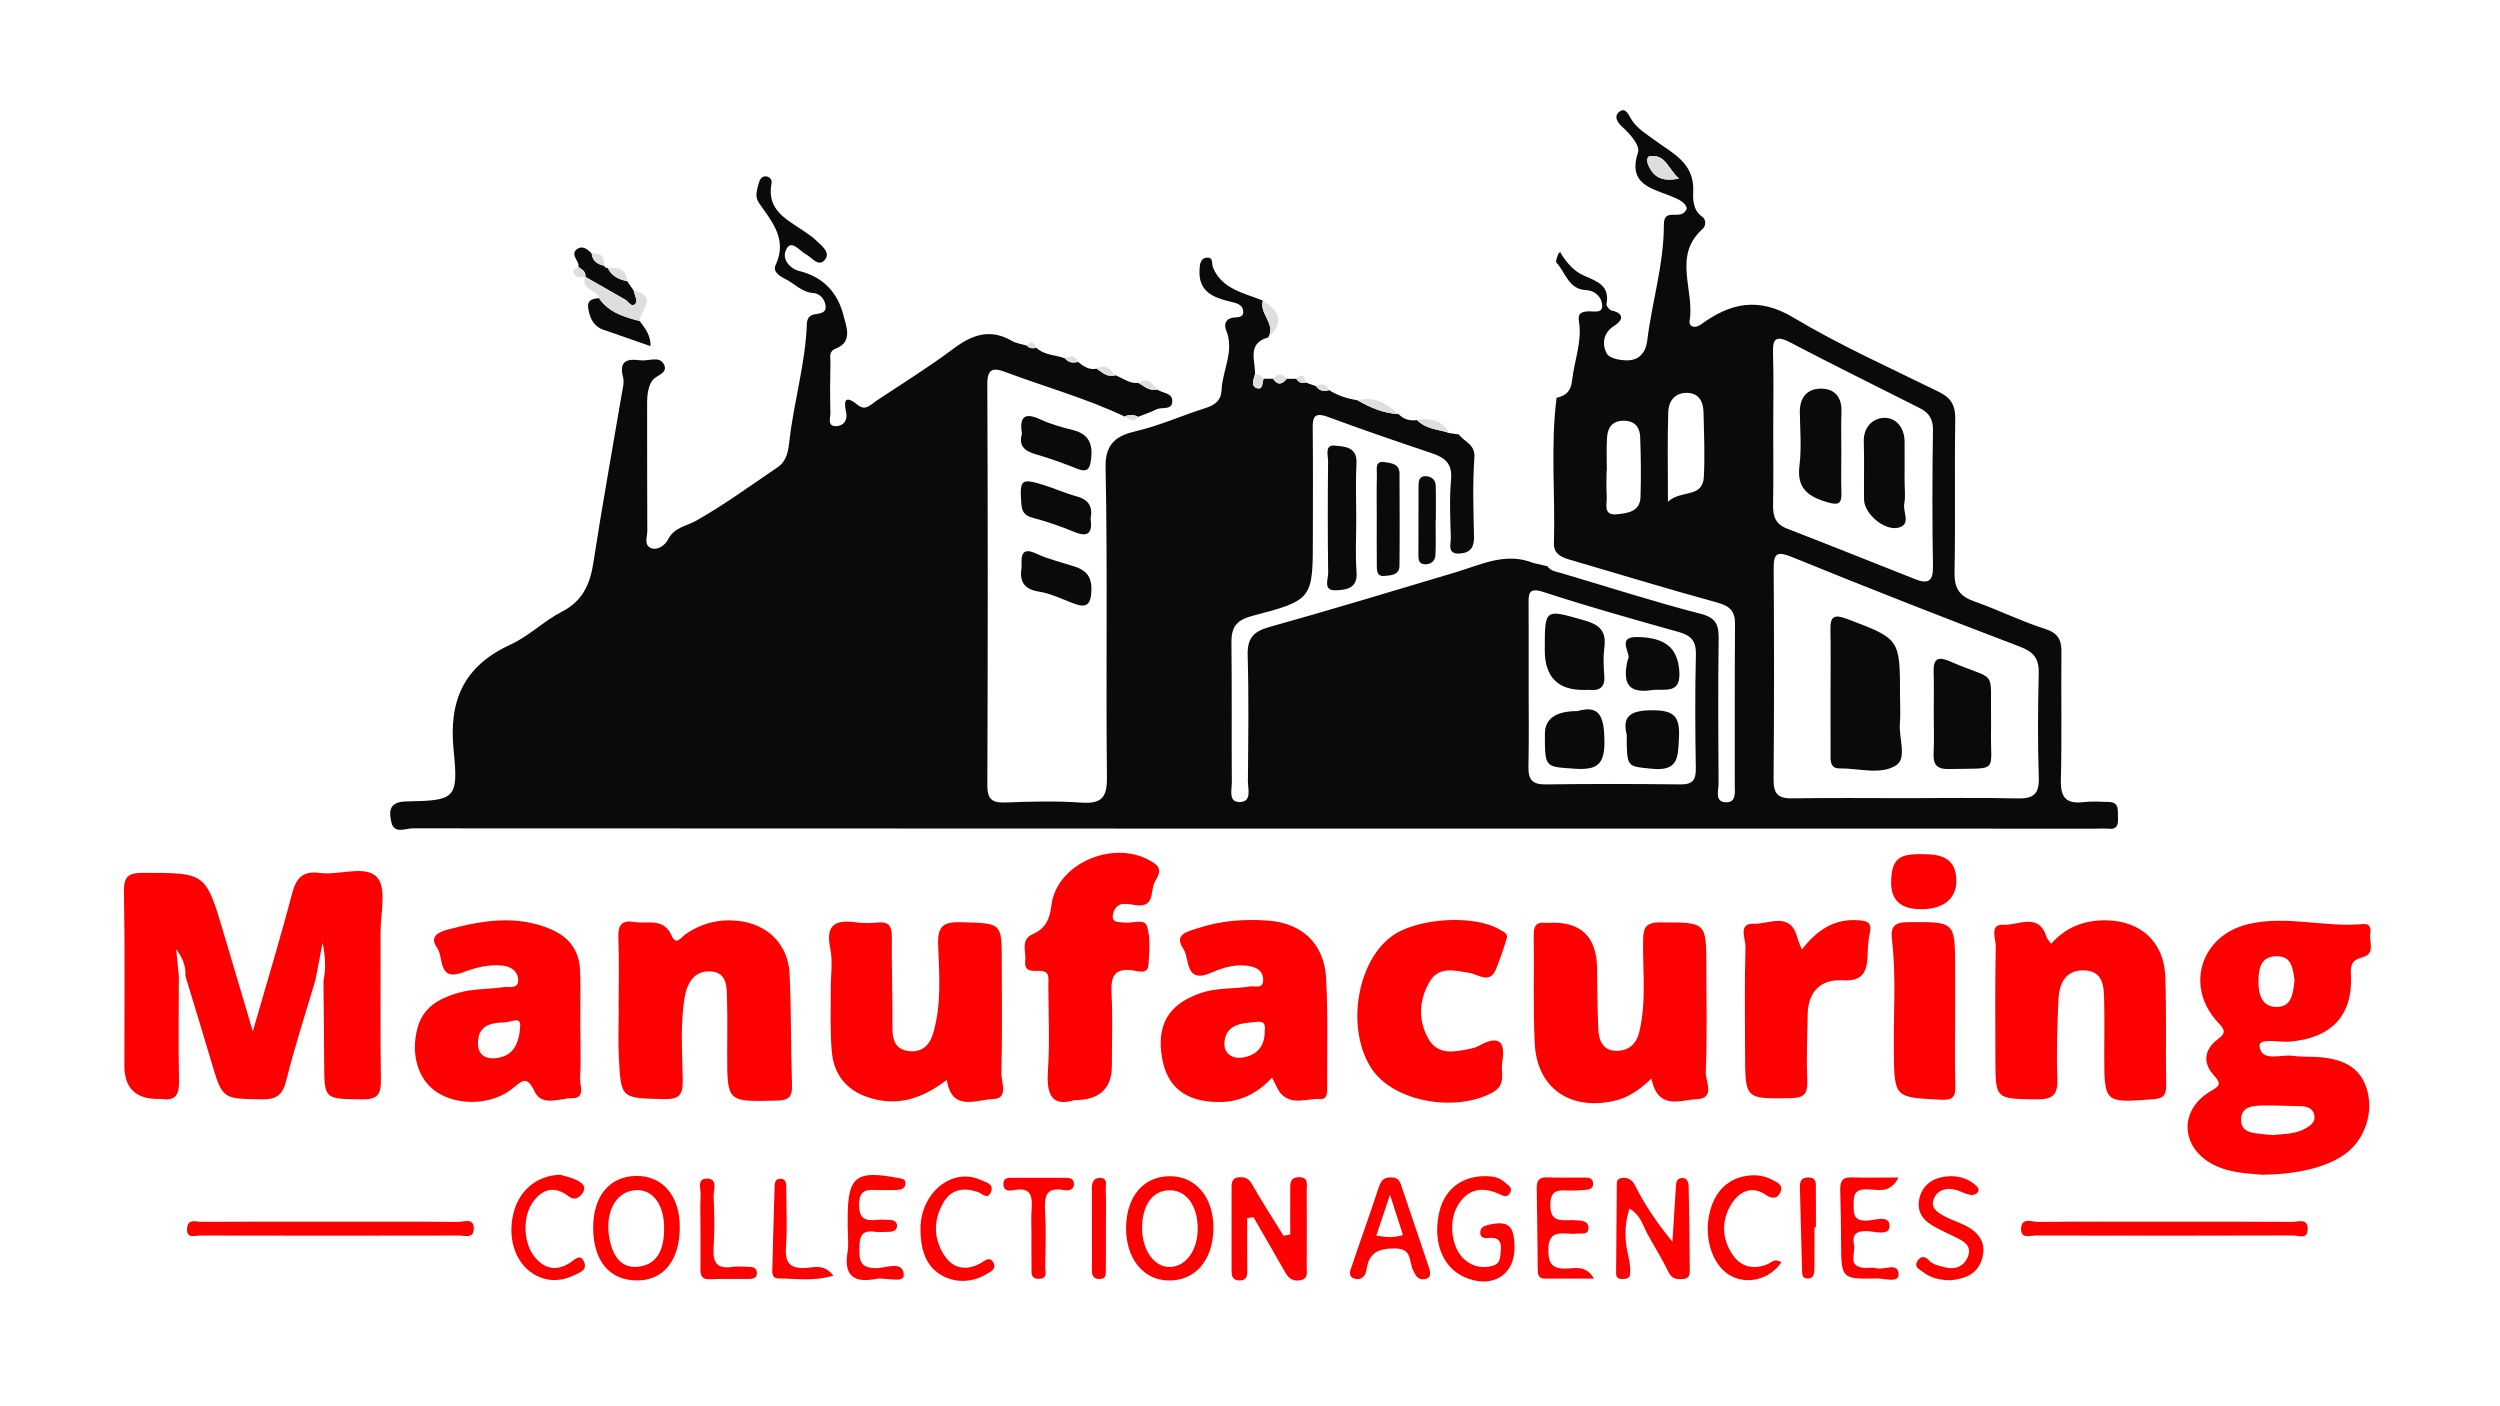 <svg xmlns="http://www.w3.org/2000/svg" id="Layer_1" data-name="Layer 1" viewBox="0 0 1920 1080"><defs><style>      .cls-1 {        fill: #0a0a0a;      }      .cls-1, .cls-2, .cls-3 {        stroke-width: 0px;      }      .cls-2 {        fill: #dedede;      }      .cls-3 {        fill: red;      }    </style></defs><path class="cls-1" d="m1020.72,299.58c6.69,4.36,14.16,6.55,21.94,7.9,9.81,5.64,20.06,9.96,31.55,10.6,3.88,4.16,8.74,5.27,14.19,4.55,6.78,7.23,16.55,7.02,25.02,10.02,2.34.34,4.68.68,7.02,1.02,4.01,5.79,12.62,7.23,11.88,17.75-1.41,20.09-.74,40.36-.28,60.54.18,8.02-2.45,12.46-10.55,13.12-10.56.85-7.12-7.32-7.26-12.26-.42-14.83-1.14-29.78.18-44.51,1.08-12.01-4.39-16.76-14.46-20.14-26.83-9-53.61-18.18-80.15-27.99-11.15-4.12-11.73,1.01-11.63,9.76.31,27.31.11,54.63.11,81.95,0,48.29.16,48.91-46.65,61.18-12.62,3.31-16.04,9.06-15.89,20.89.45,35.62.04,71.26.3,106.89.04,5.8-2.97,15.67,6.65,15.09,8.89-.53,5.65-10.25,5.7-16.17.27-32.06.75-64.15-.18-96.19-.38-13.05,4.02-18.51,16.57-22.01,47.83-13.33,95.34-27.81,142.93-41.98,19.6-5.84,38.65-15.84,59.97-7.18,3.57.82,7.14,1.63,10.72,2.45,2.61,3.81,6.85,4.17,10.82,5.34,35.62,10.49,70.98,21.97,106.92,31.21,12.58,3.23,13.92,9.22,13.78,19.88-.48,36.84-.32,73.69-.06,110.53.04,5.25-3.19,13.96,5.52,14.35,8.41.38,6.91-8,6.93-13.67.09-41-.16-82.01.2-123.01.09-10.24-4-14.09-13.84-16.78-38.23-10.43-76.12-22.12-114.18-33.2-6.31-1.84-11.29-4.96-11.08-11.97,1.12-37.34-2.7-74.76,2.04-112.03,7.09-1.53,11.03-5.08,11.89-13.1,1.64-15.21,7.85-29.97,5.3-45.58-.97-5.96,1.38-7.12,6.32-7.67,4.25-.48,11.63,2.12,11.55-4.28-.08-6.18-4.99-11.69-12.63-12.09-13.31-.68-15.48-13.5-22.48-20.96-1.08-1.16,1.01-5.29,1.4-7.02,1.42-1.24,1.84-1.62,2.26-1.99-.26.36-.82.91-.73,1.06,4.53,7.54,10.36,14.45,18.23,17.86,10.15,4.4,19.95,7.58,17.21,21.82-.27,1.41,2.3,4.57,3.99,4.94,10.27,2.26,8.26,7.85,2.23,11.55-9.4,5.76-9.54,14.88-6.01,21.5,2.12,3.99,12.29,5.8,18.39,5.03,6.9-.87,11.67-6.29,12.69-14.82,3.58-29.83,12.88-58.86,12.78-89.23-.05-14.19,13.48-1.93,17.63-12.32-.91-4.89-6.71-7.47-13.55-10.11-14.75-5.68-31.72-9.39-23.95-33.07,1.73-5.28-5.98-14.06-12.08-19.59-3.67-3.32-7-8.45-1.81-11.94,4.43-2.98,6.4,2.24,8.67,5.98,4.35,7.16,11.57,11.36,18.28,16.33,13.41,9.92,30.44,17.24,29.36,39.36-.25,5.12-.43,14.29,6.75,19.16,3.27,2.22,3.16,7.08.41,9.54-23.13,20.64-6.03,46.94-9.92,70.25-.84,5.07,4.22,6.34,8.73,3.05,22.54-16.48,44.11-21.37,70.95-5.3,35.91,21.5,74.43,38.66,112.05,57.24,9.2,4.54,12.44,10.49,12.27,20.85-.64,39.22.22,78.46-.56,117.67-.24,12.13,3.83,18.25,15.08,22.21,18.36,6.46,35.93,15.23,54.43,21.14,10.16,3.25,12.7,8.44,12.59,18-.35,32.68.42,65.39-.43,98.05-.35,13.39,4.03,18.56,17.3,17.01,6.46-.75,13.08-.38,19.61-.14,8.22.3,6.63,6.63,6.93,11.8.31,5.34-.35,9.57-7.4,8.78-2.94-.33-5.94-.08-8.91-.08-431.15,0-862.29.02-1293.44-.22-5.46,0-14.13,4.59-16.24-4.62-1.88-8.2-2.12-15.81,11.46-16.06,37.2-.68,40.18-1.67,36.36-38.94-4.03-39.3,8.17-65.28,44.08-81.75,13.83-6.34,25.19-17.89,38.8-24.88,16.13-8.28,21.86-21.09,24.44-37.94,6.66-43.37,14.53-86.56,21.84-129.83.69-4.08,1.97-8.58.96-12.34-3.42-12.7,3.2-14.52,13.14-13.11,6.2.88,14.69-3.61,18.17,3,3.78,7.18-6.26,8.35-9.11,12.85-3.88,6.12-3.77,13.49-3.75,20.66.08,31.5-.06,63,.14,94.5.03,4.41-2.65,10.48,2.38,12.97,5.66,2.81,11.75-2.79,13.35-6.01,4.86-9.81,14.06-10.4,21.93-14.84,21.61-12.21,41.75-27.02,62.38-40.94,7.17-4.84,8.25-12.65,9.13-20.42,3.38-30.03,12.26-59.24,13.37-89.61.15-3.99,1.59-6.64,5.92-7.45,3.88-.73,9.15-.71,8.48-6.65-.58-5.15-4.65-9.37-9.23-9.67-9.08-.59-14.48-7.28-21.71-10.82-4.35-2.13-9.82-5.64-7.48-10.61,9.36-19.89-2.85-33.43-12.74-47.79-3.6-5.22-1.4-10.32-.09-15.36.73-2.8,2.35-5.73,6.18-4.96,2.75.55,3.98,3,3.53,5.34-3.88,20.12,11.17,27.4,24.18,36.15,3.42,2.3,6.92,4.6,9.89,7.42,4.19,3.98,11.13,9.09,7.33,14.47-4.97,7.04-10.11-1.09-14.87-3.58-4.81-2.52-10.54-10.85-14.5-5.02-5.17,7.59,1.44,15.85,9.25,17.78,18.89,4.65,29.82,17.13,34.07,34.41,1.89,7.65,7.39,19.95-5.8,25.1-5.89,2.3-4.21,6.45-4.29,10.1-.28,13.07-.39,26.15-.03,39.22.11,3.92-2.89,10.98,5.14,10.3,5.04-.43,8.23-4.66,6.95-10.43-2.44-11,.31-12.79,9.19-5.61,5.74,4.64,9.82-.62,13.99-3.39,19.75-13.11,39.96-25.61,58.9-39.8,14.45-10.83,28.26-16.02,45.09-6.28,3.45,2,7.74,2.53,11.65,3.74,2.04,2.21,4.57,2.29,7.26,1.64,6.2,5.83,14.73,5.35,22.05,8.14,2.65,3.47,6.24,3.53,10.06,2.75,4.1,3.45,8.43,6.26,14.19,5.17,4.34,2.95,8.34,6.87,14.36,5.02,5.84,2.16,10.89,6.67,17.71,5.88,4.5,2.56,8.51,6.5,14.41,5.09,4.01,2.83,11.54,2.37,11.62,8.66.1,7.69-7.85,4.49-12.01,6.52-4.6,2.24-9.49,3.89-14.26,5.8-3.4-1.81-6.84-1.92-10.32-.25-29.62-14.05-61.24-22.78-91.82-34.26-8.55-3.21-13.71-3.03-13.65,9.28.45,102.69.43,205.39.02,308.09-.05,11.67,4.38,13.71,14.69,13.29,18.98-.77,38.08-1.22,56.99.09,15.33,1.06,20.36-3.04,20.17-19.35-.89-79.53.58-159.1-1.05-238.62-.39-19.16,10.5-24.26,22.83-27.14,18.81-4.4,36.15-12.29,54.32-18.02,7.39-2.33,11.67-6.33,11.92-13.37.54-15.52,10.25-30.27,3.45-46.48-1.59-3.8-.65-8.43,5.05-9.41,3.31-.57,8.28.36,8.15-4.56-.17-5.98-6.09-6.85-10.45-7.89-13.02-3.12-23.97-7.89-23.12-24.03.21-4.05.36-9.25,5.74-9.64,5.15-.37,3.4,4.75,4.65,7.72,7.09,16.73,23.82,19.35,38.26,25.27-3.01,10.08,10.03,17.75,4.24,28.25-16.91,4.61-9.8,17.91-10.3,28.45-1.08,3.84-3.37,9.02,1.5,10.57,4.73,1.5,4.14-4.19,5.11-7.26,2.43,0,4.87,0,7.3,0,3.5,5.37,7.02,4.43,10.55.03,2.43,0,4.86,0,7.29,0,1.73,2.65,3.95,4.08,7.22,2.86,2.65.94,5.29,1.89,7.94,2.83,2.57,3.55,5.91,4.55,10.02,3.02Zm443.09,313.4c28.5,0,57.02-.46,85.51.22,12.13.29,16.89-3.16,16.47-16.02-.88-26.68-.73-53.42-.04-80.11.3-11.4-3.92-16.43-14.62-20.5-58.43-22.23-116.66-45.04-174.55-68.64-11.64-4.74-14.48-3.47-14.4,8.87.33,54.01.41,108.02-.08,162.02-.1,11.1,3.78,14.49,14.42,14.32,29.09-.47,58.19-.16,87.29-.16Zm-101.97-283.68c0,19.56.26,39.12-.12,58.66-.16,8.6,1.89,14.6,10.71,18.01,32.98,12.74,65.77,25.95,98.65,38.92,9.46,3.73,13.65,1.69,13.44-9.76-.62-34.95-.54-69.93,0-104.88.13-8.5-3.24-13.34-10.07-16.79-33.17-16.78-66.54-33.18-99.46-50.42-12.38-6.48-13.64-1.62-13.3,9.38.59,18.94.16,37.92.15,56.88Zm-187.85,195.46c0,21.37.34,42.74-.15,64.1-.23,9.86,3.05,13.69,13.28,13.56,34.44-.46,68.89-.43,103.33,0,9.54.12,12.1-3.39,11.94-12.54-.5-29.07-.65-58.17.06-87.24.25-10.39-3.69-14.61-13.22-17.28-34.71-9.71-69.43-19.47-103.68-30.65-11.97-3.91-11.64,1.37-11.59,9.52.11,20.18.04,40.36.04,60.54Zm106.99-139.39c10.02-9.52,26.76-2.42,27.59-19.3.82-16.57.13-33.23-.29-49.84-.2-7.86-3.56-14.23-12.43-14.5-9.48-.28-14.37,6.34-14.63,14.56-.7,21.78-.24,43.59-.24,69.08Zm-46.91-24.02c-.07,0-.13,0-.2,0,0,6.54-.38,13.1.11,19.6.43,5.72-3.28,15.12,7.72,14.03,7.8-.77,17.81-1.83,18.2-13.05.54-15.42.3-30.9-.24-46.33-.25-7.18-3.89-12.31-12.2-12.49-9.22-.2-12.84,5.29-13.29,13.29-.47,8.29-.11,16.63-.11,24.95Zm55.48-224.23c-8.55-7.29-10.2-18.85-22.48-17.16-2.26.31-2.4,3.67-1.48,6.01,3.87,9.8,10.57,13.98,23.96,11.15Z"></path><path class="cls-3" d="m242.2,752.83c-7.52,25.43-15.8,50.67-22.2,76.38-2.8,11.25-7.01,15.27-18.88,15.08-30.29-.5-30.22.11-38.79-28.79-6.54-22.05-13.3-44.04-19.96-66.06.64-7.68-2.51-14.25-7.09-20.6.69,6.94,1.38,13.88,2.07,20.82-.02,26.7-.46,53.42.14,80.11.23,10.41-2.21,16.04-13.65,14.22-.58-.09-1.19-.02-1.78,0q-26.55.45-26.55-25.58c0-44.55.47-89.12-.31-133.66-.21-12.09,3.69-14.41,14.9-14.4,47.85.06,47.85-.3,61.55,45.92,7.02,23.7,14.07,47.39,22.51,75.83,10.96-38.09,21.15-71.47,29.96-105.2,3.19-12.2,7.83-18.26,21.35-16.48,15.09,1.99,35.38-6.41,44.18,3.45,7.49,8.4,2.51,28.16,2.58,42.89.16,37.42-.34,74.86.29,112.27.19,11.23-2.27,15.46-14.57,15.28-28.97-.42-28.91.29-29.01-28.83-.07-20.78-.35-41.56-.54-62.34,1.81-8.42,1.76-16.82-.64-29.17-2.33,12.12-3.94,20.48-5.55,28.85Z"></path><path class="cls-3" d="m1737.57,902.18c-11.24-.95-25-1.29-37.49-7.65-25.31-12.9-27.04-41.54-2.85-56.17,6.95-4.2,9.64-5.39,2.98-12.59-8.77-9.49-7.34-19.92,3.06-27.62,6.93-5.13,5.12-7.59.03-13.07-25.52-27.4-13.21-66.65,23.37-75.36,29.44-7.01,58.99,2.8,88.5-.06,4.93-.48,5.81,3.41,5.21,7.13-1.03,6.4,4.1,15.58-5.73,18.27-7.86,2.15-9.58,5.13-9.15,13.4,1.67,31.71-15.18,48.87-47.31,51.53-8.02.66-23.67-3.24-22.86,3.58,1.48,12.33,16.28,6.01,25.47,7.3,7.01.98,14.23.44,21.3,1.09,17.82,1.62,32.04,8,36.46,27.63,4,17.76-3.85,37.85-19.2,47.9-14.05,9.19-35.36,14.45-61.8,14.68Zm7.77-30.49c8.07-.9,17.1-.47,25.19-4.98,3.73-2.08,7.51-4.81,7.03-9.35-.58-5.47-4.83-7.7-10.2-7.8-9.46-.17-18.92-.64-28.38-.55-7.76.08-17.38.3-17.83,10.17-.51,11.42,10.02,11,18.15,11.99,1.76.22,3.54.3,6.04.51Zm16.89-118.68c-1.4-8.89-1.74-18.98-14.29-18.62-12.18.35-13.33,9.96-13.46,19.12-.14,10.2,2.69,20.42,14.89,19.8,11.31-.58,11.61-11.5,12.87-20.3Z"></path><path class="cls-3" d="m475.11,774.88c0-18.39.5-36.79-.21-55.15-.37-9.49,2.77-13.19,12.02-11.66,10.29,1.71,22.77-3.6,28.99,10.68,3.41,7.81,7.28,1.01,10.64-1.32,12.19-8.43,25.73-11.8,40.36-10.21,22.57,2.46,38.43,18.04,39.5,40.72,1.34,28.4.87,56.88,1.86,85.3.32,9.34-2.61,11.81-11.93,12.03-37.86.91-37.85,1.28-37.85-35.78,0-13.64.27-27.29-.11-40.92-.26-9.33.65-21.32-11.85-22.48-12.22-1.14-18.58,7.4-20.68,19.72-3.62,21.25-1.74,42.57-1.5,63.81.14,11.81-3.08,14.77-14.85,14.48-32.38-.81-32.6-.18-34.22-31.87-.64-12.42-.1-24.9-.1-37.36h-.07Z"></path><path class="cls-3" d="m727.13,829.32c-19.94,15.37-39.44,20.73-61.42,13.07-16.22-5.65-25.26-17.76-26.83-34.18-1.51-15.89-.73-32-.87-48.01-.09-10.68,1.74-21.72-.4-31.96-4-19.17,5.01-21.96,20.56-19.79,5.24.73,10.71.54,16,.03,8.94-.87,10.84,3.33,10.76,11.46-.23,23.12.62,46.25.43,69.37-.08,9.59,2.52,16.79,12.7,17.96,9.42,1.08,15.63-3.97,18.41-13.11,6.87-22.58,4.82-45.84,4.01-68.74-.52-14.61,4.41-17.53,17.83-17.16,31.04.86,31.06.2,31.06,30.36,0,28.48.43,56.97-.31,85.43-.18,6.98,5.9,19.73-6.49,20.03-12.54.3-31.4,10.32-35.45-14.75Z"></path><path class="cls-3" d="m1268.34,828.31c-9.92,9.46-18.66,15.01-29.39,17.32-33.54,7.23-58.53-10.19-60.24-44.05-1.4-27.8-.39-55.72-.81-83.58-.1-6.82,2-10.08,9.05-9.25.58.07,1.19.03,1.78,0q37.79-2.25,37.83,35.78c.05,15.4.33,30.82.94,46.21.37,9.23,4.36,16.75,14.76,16.29,8.83-.39,14.51-5.13,16.82-14.98,5.39-22.95,2.49-46.07,2.81-69.09.14-9.93,1.18-14.55,13.18-14.55,35.4,0,35.4-.64,35.4,34.78,0,26.69.68,53.4-.46,80.04-.3,7.01,7.71,20.47-7.05,20.97-12.19.41-29.73,8.94-34.62-15.87Z"></path><path class="cls-3" d="m1575.33,724.82c11.39-13.02,25.95-18.36,42.74-17.99,26.2.57,43.88,16.73,44.84,43,1.02,27.89.25,55.85.68,83.77.11,7.47-2.07,10.03-9.96,10.62-37.58,2.82-37.56,3.11-37.56-34.5,0-13.67.23-27.34-.08-41-.25-10.84-.37-22.99-15.31-23.48-14.54-.48-19.27,10.23-19.81,22.5-.88,20.16-1.61,40.4-.84,60.54.47,12.49-3.34,16.19-15.89,16.02-31.68-.43-31.69.19-31.69-31.86,0-28.52-.36-57.05.3-85.56.13-5.79-5.21-17.34,5.97-16.65,11.08.69,27.1-10.02,33.11,9.63.48,1.56,1.96,2.82,3.51,4.96Z"></path><path class="cls-3" d="m976.96,827.67c-12.21,12.88-25.66,19.03-42.02,18.68-24.66-.52-38.6-11.52-42.47-33.95-4.37-25.3,4.87-40.93,28.97-49.5,12.54-4.46,25.77-3.28,38.59-5.28,3.93-.61,10.51,2.41,10.07-5.68-.29-5.37-3.66-8.4-8.89-9.64-10.91-2.59-21.43.56-30.8,4.68-20.71,9.1-16.5-10.71-21.56-18.22-7.6-11.3,2.95-13.17,10.8-15.81,17.7-5.96,35.98-7.25,54.35-5.9,26.1,1.92,42.96,17.81,44.43,44.09,1.55,27.78.69,55.69.85,83.54.02,4.16.25,9.76-5.3,9.36-10.09-.72-21.38,5.28-30.09-4-2.71-2.89-4.04-7.08-6.94-12.38Zm-5.67-35.98c1.35-9.17-5.14-6.8-10.16-6.46-10.64.72-20.47,3.4-20.8,16.32-.2,7.88,6.63,11.68,13.35,10.75,11.03-1.52,17.91-8.31,17.62-20.62Z"></path><path class="cls-3" d="m445.72,790.63c0,12.48.46,24.99-.21,37.43-.3,5.54,4.41,15.36-6.02,15.35-9.8-.01-23.32,6.8-29.01-5.3-6.13-13.01-10.03-7.54-17.1-1.96-16.1,12.7-41.81,13.36-58.22,2.39-14.27-9.54-19.99-29.38-14.43-49.33,4.36-15.64,16.11-22.18,30.53-26.52,11.62-3.5,23.52-2.85,35.23-4.52,4.24-.61,11.09,1.59,11.46-4.81.37-6.35-4.46-10.81-11.22-11.68-10.84-1.39-21.23,1.29-31.15,5.04-19.59,7.4-14.65-11.57-19.87-18.75-6.52-8.98,1.59-12.35,8.76-14.23,26.11-6.85,52.15-11.31,78.47-.12,14.72,6.25,22.14,16.95,22.6,32.43.44,14.84.1,29.71.1,44.57.02,0,.05,0,.07,0Zm-46.19-3.55c.12-6.38-7.82-1.91-12.64-1.84-10.81.16-20.18,2.89-19.82,16.64.22,8.53,6.21,11.47,13.1,10.85,12.37-1.12,18.71-8.84,19.35-25.65Z"></path><path class="cls-3" d="m825.17,844.89c-16.98,5.21-21.63-3.79-20.37-22.22,1.49-21.87.41-43.92.31-65.88-.02-5.02,1.73-11.4-7.05-11.19-5.33.13-11.61.8-10.64-7.62.82-7.11-3.96-16.21,5.68-20.51,9.83-4.38,13.07-11.32,14.35-22.03,4.02-33.43,50.65-52.13,79-32.46,7.39,5.13,2.01,10.67-.04,15.43-2.83,6.61.01,18.24-13.2,16.85-3.54-.37-7.11-1.33-10.59-1.06-4.74.37-7.28,4.22-7.93,8.33-1.03,6.49,4.35,5.36,8.26,5.97,6.18.97,15.95-3.41,17.9,2.73,2.92,9.19,1.84,19.91,1.14,29.89-.51,7.27-7.57,4.87-11.38,4.25-15.14-2.44-17.66,4.87-16.95,17.95,1,18.35.25,36.8.25,55.21q0,26.37-28.75,26.37Z"></path><path class="cls-3" d="m1153.53,816.95c-.84,7.73,3.41,16.53-7.86,22.41-28.96,15.11-75.46,6.51-92.11-18.38-19.84-29.68-12.12-81.59,15.13-101.82,19.35-14.36,63.69-17.04,83.48-5.03,2.47,1.5,6.06,2.85,5.06,6.3-2.3,7.9-5.07,15.7-8.09,23.36-4.94,12.53-13.3,4.52-20.73,3.38-10.94-1.68-23.3-5.51-30.44,6.74-8.19,14.04-9.07,29.56-.93,43.92,7.34,12.95,20.01,9.97,31.79,7.68,2.28-.44,4.66-1.04,6.65-2.17,15.82-8.92,21.18-3.61,18.06,13.6Z"></path><path class="cls-3" d="m1383.81,729.31c12.02-15.64,25.48-23.93,43.66-22.53,6.19.48,10.34,1.52,8.59,9.4-1.27,5.72-1.58,11.71-1.76,17.6-.4,12.63-3.82,20.1-19.33,19.12-16.7-1.06-26.33,8.73-26.68,26.03-.34,17.16-1,34.35-.32,51.48.41,10.29-3.13,12.82-13.06,12.98-34.56.55-34.6.95-34.69-34.48-.07-27.24-.45-54.49.32-81.71.17-6.14-6.13-18.32,6.47-17.77,11.37.5,28.21-9.93,33.42,11.01.54,2.19,1.6,4.25,3.39,8.88Z"></path><path class="cls-3" d="m1501.51,777.16c0,18.93-.38,37.87.18,56.79.25,8.5-1.94,11.05-10.91,10.62-36.21-1.74-35.93-1.4-36.32-38.14-.3-28.35,1.9-56.77-1.45-85.05-1.17-9.86,2-13.1,12.38-13.17,36.11-.24,36.11-.67,36.11,35.23,0,11.24,0,22.48,0,33.72Z"></path><path class="cls-3" d="m957.84,935.46c0,13.35-.1,26.7.05,40.05.05,4.77-.71,8.29-6.64,7.84-4.87-.37-5.4-3.74-5.41-7.51-.02-21.39-.03-42.77,0-64.16,0-3.77.76-7.16,5.51-7.52,4.39-.34,7.47.57,10.06,5.12,7.68,13.52,16.17,26.57,24.34,39.81,1.72-.33,3.44-.66,5.15-.98,0-11.33.03-22.66-.01-33.99-.02-4.86-.41-9.93,6.63-10.02,7.71-.1,6.02,5.73,6.04,10.11.11,19.6.11,39.21,0,58.81-.02,3.91,1.32,8.76-4.53,10.11-5.35,1.23-9.08-.87-11.78-5.62-8.1-14.26-16.36-28.43-24.55-42.64-1.62.19-3.24.38-4.86.58Z"></path><path class="cls-3" d="m254.18,938.26c32.59,0,65.19-.14,97.78.17,4.35.04,12.19-3.6,11.89,5.59-.24,7.36-6.93,4.87-11.06,4.88-66.37.15-132.75.15-199.12-.01-3.93,0-10.6,2.73-10-5.55.56-7.69,6.91-4.94,10.95-4.97,33.19-.21,66.37-.12,99.56-.12Z"></path><path class="cls-3" d="m1662.86,938.26c32.59,0,65.19-.12,97.78.14,4.43.04,12.09-3.27,11.64,5.97-.38,7.93-7.2,4.45-11,4.46-65.78.24-131.55.23-197.33.03-4.48-.01-12.49,3.1-11.72-5.86.71-8.25,8.39-4.52,12.86-4.57,32.59-.34,65.18-.18,97.77-.18Z"></path><path class="cls-3" d="m522.08,942.41c-.04,25.07-12.12,40.58-31.9,40.95-21.62.41-34.46-14.48-34.62-40.13-.15-24.39,12.43-39.77,32.79-40.1,20.44-.33,33.76,15.18,33.72,39.28Zm-12.06,2.26c.64-21.3-10.82-34.24-26.42-29.85-12.47,3.51-19.04,18.7-15.48,36.87,2.32,11.85,8.23,22.47,21.58,21.2,15.66-1.49,20.14-14.01,20.32-28.21Z"></path><path class="cls-3" d="m1284.42,953.69c1.03-16.25,1.86-29.05,2.64-41.85.18-3.01.27-6.4,3.89-7.01,5.14-.87,5.88,3.64,5.96,6.88.49,21.36.63,42.74.83,64.11.03,3.12-.68,6.1-4.52,6.4-4.75.37-8.99.54-11.77-5.2-4.86-10.06-10.85-19.58-16.23-29.4-3.59-6.56-5.18-14.45-13.81-19.44-4.1,12.47-3.72,24.5-.92,36.07,1.14,4.72,1.6,9.14,1.47,13.76-.11,4-3.29,4.29-6.37,4.27-2.72-.02-4.45-1.38-4.43-4.16.13-23.17.31-46.34.56-69.51.03-2.82,2-3.85,4.7-4.01,4.87-.28,7.59,2.39,9.58,6.38,7.13,14.23,15.94,27.37,28.42,42.72Z"></path><path class="cls-3" d="m864.84,942.38c.37-23.9,13.76-39.27,34.01-39.05,19.87.21,33.28,16.51,33.04,40.14-.26,24.67-14.28,40.6-35.15,39.93-19.17-.62-32.27-17.46-31.9-41.02Zm55,1.11c.02-17.39-8.59-29.27-21.28-29.37-13.13-.11-21.42,11.11-21.45,29.02-.03,16.84,9.22,29.96,21.1,29.9,12.43-.06,21.61-12.61,21.63-29.54Z"></path><path class="cls-3" d="m1163.14,958.3c0,21.59-17.91,31.85-38.92,22.29-16.72-7.6-24.19-27.74-18.68-50.38,4.27-17.54,18.06-27.5,36.57-26.9,4.98.16,9.38,1.01,13.11,4.38,2.5,2.26,6.78,3.97,4.6,8.3-2.15,4.26-5.27,2.46-8.84.84-13.16-5.94-24.46-3.48-31.76,9.58-7.25,12.98-4.21,32.69,5.81,41.17,6.29,5.32,13.49,6.81,21.51,4.49,6.11-1.77,5.45-6.75,6.03-11.41.97-7.81-2.21-10.83-9.97-9.87-3.11.39-6.14-.71-5.73-4.73.34-3.25,2.56-4.52,5.91-5.31,15.59-3.66,20.35.29,20.35,17.54Z"></path><path class="cls-3" d="m1368.13,969.49c-9.19,12.93-25.13,17.21-38.32,10.64-13.54-6.75-21.13-27.2-17.29-46.6,3.67-18.54,14.8-29.35,31.56-30.79,6.08-.52,11.79.58,17.14,3.42,3.59,1.9,8.3,3.86,6.34,8.95-2.18,5.67-6.59,5.88-11.47,2.51-10.87-7.53-20.25-2.18-25.84,6.26-8.39,12.66-8.24,27.29.59,40.05,6.35,9.17,16.2,11.44,26.74,6.92,3.07-1.32,5.32-4.9,10.55-1.35Z"></path><path class="cls-3" d="m1224.21,981.98c-12.6,0-25.19,0-37.79,0-4.99,0-5.4-3.32-5.44-7.15-.21-20.71-.42-41.42-.77-62.13-.1-5.67,1.55-8.76,8.02-8.48,9.46.41,18.95.05,28.43.16,2.89.03,6.3.03,6.77,3.93.63,5.2-3.52,5.3-6.95,5.59-4.12.35-8.29.6-12.42.37-7.84-.42-13.3.08-13.44,10.81-.12,9.83,3.84,12.34,12.22,12.04,2.96-.11,5.93-.05,8.88.13,3.6.21,7.86.84,8.18,5,.52,6.64-5.12,4.75-8.89,5.18-9.39,1.07-22.54-5.12-21.9,13.64.35,10.2,3.66,13.36,13.49,13.22,7.17-.11,15.18-3.02,21.6,7.67Z"></path><path class="cls-3" d="m430.12,902.18c3.33,1.05,8.62,2.05,13.22,4.4,3.37,1.72,7.52,4.64,4.01,9.74-2.66,3.86-6.28,5.78-10.46,2.56-10.61-8.18-19.8-6.26-27.38,3.95-8.58,11.57-7.73,32.4,1.65,43.19,9.08,10.45,19.23,9.74,29.51,1.7,2.68-2.1,5.5-3.16,7.31.17,1.62,2.98,2.35,6.48-1.94,8.92-10.8,6.11-21.68,8.89-33.61,3.08-15.4-7.5-22.94-26.6-18.33-47.15,4-17.84,17.6-29.97,36.02-30.55Z"></path><path class="cls-3" d="m1498.28,983.23c-8.11,0-15.4-1.54-21.84-6.61-2.81-2.21-6.55-3.56-3.92-8.03,2.33-3.95,5.59-4.16,8.6-.9,3.51,3.81,8.29,4.49,12.78,5.62,7.87,1.98,14.43-.69,17.45-8.26,3.23-8.1-2.93-11.62-9-14.65-6.32-3.16-12.88-5.93-18.89-9.61-7.75-4.73-11.66-11.8-9.22-21.08,2.34-8.9,8.89-14.09,17.46-15.73,9.68-1.85,19.28.09,26.45,7.15,3.73,3.68-.7,6.74-3.97,6.59-3.92-.18-7.69-2.61-11.62-3.76-6.98-2.05-13.79-.61-16.99,5.79-3.9,7.81,2.64,11.69,8.57,14.72,4.69,2.4,9.72,4.13,14.49,6.41,10.76,5.14,17.09,13.08,13.68,25.52-3.29,12.03-13.01,15.64-24.04,16.82Z"></path><path class="cls-3" d="m1097.8,974.49c1.33,5.35.14,7.23-3.63,7.85-5.48.91-6.89-2.86-8.86-6.63-3.35-6.42-.35-16.75-13.67-16.89-12.49-.13-20.22,2.78-22.07,15.8-.81,5.71-4.38,9.17-9.71,7.22-5.33-1.95-2.36-7.29-1.25-10.66,6.43-19.45,13.58-38.67,19.89-58.16,1.64-5.06,3.1-8.62,9.05-8.77,4.01-.11,6.82.93,8.19,4.98,7.52,22.36,15.1,44.7,22.05,65.27Zm-40.78-25.65c6.96,1.45,13.32,1.95,20.45-.35-2.98-9.29-5.9-18.38-9.94-30.98-4.2,12.52-7.31,21.81-10.5,31.33Z"></path><path class="cls-3" d="m1476.99,656.02c13.78-.08,25.21,3.03,25.49,19.96.25,14.92-11.02,23.15-29.61,22.2-14.6-.74-21.22-8.17-20.44-22.82.83-15.58,6.08-19.93,24.56-19.35Z"></path><path class="cls-3" d="m1458.05,904.31c-6.61,12.98-16.11,9.14-24.4,9.07-9.74-.08-10.08,4.76-10.06,12.1.02,7.26.15,12.17,10,11.97,6.02-.12,17.67-4.88,17.55,4.21-.1,8.01-11.84,3.84-18.14,3.8-8.58-.06-10.51,3.84-9.11,10.68,1.29,6.37-5.38,16.68,7.96,17.61,2.95.21,6.12-.6,8.86.21,6.07,1.79,17.14-4.98,17.44,4.55.23,7.16-10.76,3.24-16.49,3.36-27.66.56-27.6.28-27.7-28.17-.04-13.03-.31-26.07-.65-39.1-.15-5.95.51-10.55,8.3-10.36,12.15.3,24.3.08,36.46.08Z"></path><path class="cls-3" d="m651.04,942.24c0-2.37,0-4.75,0-7.12,0-31.56,6.44-36.61,38.46-30.46,3,.58,6.28.57,5.85,4.64-.37,3.55-3.46,4.47-6.55,4.57-4.75.15-9.5.2-14.25.09-7.89-.19-14.75-1.26-14.77,11.17-.01,11.58,5.2,12.57,13.94,11.7,2.94-.29,5.93,0,8.9,0,3.28-.01,6.3,1.12,6.29,4.61-.01,3.48-3.03,4.61-6.31,4.6-3.56-.01-7.19.47-10.68-.04-11.6-1.69-11.77,5.14-11.92,13.85-.16,9.3,1.51,13.84,12.41,14.09,7.52.17,21.12-6.31,21.68,5.09.35,6.98-14.07,1.72-21.7,3.21-16.5,3.22-24.5-2.49-21.52-20.43,1.06-6.35.17-13.03.17-19.56Z"></path><path class="cls-3" d="m706.92,943.71c0-27.61,24.26-47.42,46.13-37.53,3.93,1.78,10.53,2.88,8.01,9.26-2.49,6.33-6.84,1.1-10.25-.05-10.72-3.62-20.34-2.04-26.2,8.02-8.1,13.88-7.88,28.65,1.37,41.8,6.56,9.32,16.45,10.68,26.74,5.16,3.46-1.86,7.42-6.12,10.27-.54,2.55,4.97-2.84,7.26-6.15,9.14-11.21,6.35-23.85,6.2-34.07.23-12.57-7.35-15.86-21.23-15.85-35.47Z"></path><path class="cls-1" d="m784.61,435.36c-.5-9.75.47-15.25,11.64-10.02,9.44,4.42,19.89,6.67,29.84,10.05,8.75,2.97,12.51,8.29,12.12,18.43-.44,11.34-4.38,13.22-13.96,9.54-8.75-3.36-17.47-7.59-26.58-9.04-12.9-2.05-14.6-9.59-13.05-18.96Z"></path><path class="cls-1" d="m784.84,333.26c-1.97-12.56,1.46-17.05,14.04-11.2,7.92,3.68,16.54,6.08,25.06,8.2,11.99,2.97,15.42,10.32,14.06,21.95-.88,7.53-2.48,11.09-10.85,7.75-10.28-4.11-20.72-7.94-31.35-10.97-8.65-2.47-13.74-6.38-10.95-15.71Z"></path><path class="cls-1" d="m837.57,398.24c1.53,10.8-1.54,14.87-12.64,10.24-10.34-4.31-21.05-7.94-31.87-10.84-6.4-1.72-8.25-4.78-8.7-11.08-1.31-18.34-.29-19.49,17.52-13.96,8.46,2.63,16.61,6.36,25.14,8.67,9.4,2.54,12.32,8.29,10.55,16.98Z"></path><path class="cls-3" d="m537.97,941.32c0-7.71-.4-15.45.14-23.12.33-4.69-3.18-12.91,4.45-13.02,9.31-.13,5.28,8.85,5.5,13.91.55,13.03.9,26.14-.03,39.12-.82,11.41,2.56,16.59,14.53,14.77,4.06-.62,8.29-.08,12.45-.05,3.15.02,6.1.71,6.28,4.49.18,3.87-2.73,4.78-5.89,4.81-10.09.09-20.19-.21-30.26.2-7.16.29-7.24-4.02-7.19-9.08.09-10.68.03-21.35.02-32.03Z"></path><path class="cls-3" d="m640.07,979.67c-14.95,4.56-28.84,2.24-42.3,2.17-5.84-.03-4.6-6.02-4.53-9.88.4-19.57,1.02-39.13,1.61-58.69.1-3.43-.39-8.01,4.53-7.97,4.88.04,4.43,4.61,4.45,8.05.07,14.85.88,29.77-.22,44.54-.96,12.94,4.02,16.75,16.22,15.82,5.92-.45,13.09-2.98,20.23,5.97Z"></path><path class="cls-3" d="m792.16,947.16c0-5.93-.34-11.88.08-17.78.68-9.74.34-17.93-13.3-15.41-3.1.57-7.88,1.23-8.31-3.84-.54-6.38,4.66-5.55,8.65-5.57,12.45-.08,24.91-.04,37.36-.02,3.55,0,7.92-.23,8.16,4.49.25,4.74-4,5.65-7.59,4.97-13.8-2.6-15.29,4.71-14.6,15.95.86,14.17.38,28.44.09,42.66-.07,3.49,2.34,9.14-4.33,9.5-7.59.4-6.05-5.65-6.15-10.06-.18-8.29-.05-16.6-.05-24.89Z"></path><path class="cls-3" d="m1393.49,942.62c0,10.68.09,21.36-.05,32.04-.05,3.6-.58,7.53-5.56,7.25-4.07-.23-3.8-3.68-3.88-6.59-.57-20.71-1.18-41.41-1.64-62.12-.09-4.11-.27-8.63,5.86-8.86,7.75-.3,6.25,5.46,6.33,9.87.18,9.46.05,18.93.05,28.4-.37,0-.75,0-1.12,0Z"></path><path class="cls-1" d="m491.3,246.6c4.11,5.57,8.63,10.96,8.26,19.25-12.24-4.27-24.08-8.48-35.97-12.54-7.74-2.64-10.45-8.7-11.76-16.06-1.23-6.86,3.06-7.87,8.17-8.27,7.53,11.03,19.35,14.45,31.31,17.63Z"></path><path class="cls-3" d="m849.32,943.83c0,10.67.06,21.34-.05,32.01-.03,2.81.19,6.05-4.06,6.39-4.42.36-6.61-1.67-6.61-6.03-.03-21.34-.04-42.68-.04-64.02,0-3.92,1.31-7.34,5.67-7.53,6.9-.3,4.89,5.38,4.99,8.95.3,10.07.11,20.15.1,30.23Z"></path><path class="cls-1" d="m481.71,215.99c1.65,2.39,3.29,4.78,4.94,7.16.68,3.31,3.06,7.98,1.71,9.68-3.25,4.07-5.51-1.18-8.15-2.68-10.24-5.82-20.45-11.68-30.67-17.53,0,0,.03.03.03.03.51-4.1-2.54-5.71-5.28-7.54,1-4.85-7.27-9.72-.7-14.1,3.79-2.52,7.82.44,10.8,3.63.6,5.8,4.42,8.33,9.62,9.46.49,1.27,1.41,1.85,2.77,1.74,2.96,6.35,8.6,8.76,14.95,10.14Z"></path><path class="cls-2" d="m449.53,212.62c10.22,5.85,20.44,11.71,30.67,17.53,2.64,1.5,4.9,6.75,8.15,2.68,1.35-1.69-1.03-6.36-1.71-9.68,19.39,4.28,4.82,15.29,4.65,23.44-11.96-3.18-23.78-6.59-31.31-17.63-1.43-6.77-14.39-6.16-10.46-16.35Z"></path><path class="cls-2" d="m974.09,259.08c5.79-10.49-7.25-18.17-4.24-28.25,14.34,8.74,15.67,17.59,4.24,28.25Z"></path><path class="cls-2" d="m1074.21,318.08c-11.49-.64-21.74-4.97-31.55-10.6,12.89-3.51,22.58,2.48,31.55,10.6Z"></path><path class="cls-2" d="m1113.42,332.65c-8.48-3-18.24-2.79-25.02-10.02,10.6-2.3,19.14.54,25.02,10.02Z"></path><path class="cls-2" d="m856.57,288.17c-6.02,1.86-10.02-2.06-14.36-5.02,6.85-4.22,10.56.53,14.36,5.02Z"></path><path class="cls-2" d="m888.7,299.14c-5.9,1.41-9.91-2.53-14.41-5.09,7-4.52,10.72.24,14.41,5.09Z"></path><path class="cls-2" d="m481.71,215.99c-6.34-1.38-11.98-3.79-14.95-10.14,7.72-.64,14.36.3,14.95,10.14Z"></path><path class="cls-2" d="m970.4,290.84c-.97,3.07-.38,8.76-5.11,7.26-4.87-1.55-2.57-6.74-1.5-10.57,2.75.02,5.28.47,6.61,3.32Z"></path><path class="cls-2" d="m464,204.1c-5.2-1.13-9.02-3.66-9.62-9.46,6.87-.56,10.23,2.42,9.62,9.46Z"></path><path class="cls-2" d="m988.25,290.87c-3.53,4.4-7.05,5.34-10.55-.03,3.53-4.14,7.05-4.29,10.55.03Z"></path><path class="cls-2" d="m444.29,205.11c2.73,1.83,5.79,3.44,5.28,7.54-3.47.49-7.32,1.03-8.98-2.84-1.1-2.57,1.36-3.96,3.7-4.69Z"></path><path class="cls-2" d="m863.72,319.87c3.48-1.66,6.92-1.56,10.32.25-3.58,5.51-6.92,1.39-10.32-.25Z"></path><path class="cls-2" d="m1020.72,299.58c-4.11,1.53-7.45.53-10.02-3.02,4.28-2.1,7.89-1.98,10.02,3.02Z"></path><path class="cls-2" d="m1002.76,293.73c-3.27,1.22-5.49-.21-7.22-2.86,4.68-4.76,6.32-1.89,7.22,2.86Z"></path><path class="cls-2" d="m828.03,277.98c-3.82.78-7.41.72-10.06-2.75,4.2-2.18,7.82-2.22,10.06,2.75Z"></path><path class="cls-2" d="m795.91,267.1c-2.69.65-5.22.57-7.26-1.64,3.54-4.41,5.63-2.38,7.26,1.64Z"></path><path class="cls-2" d="m1289.54,137.13c-13.39,2.83-20.09-1.35-23.96-11.15-.92-2.34-.78-5.69,1.48-6.01,12.28-1.69,13.92,9.87,22.48,17.16Z"></path><path class="cls-1" d="m1041.6,398.45c0,13.67-.78,27.39.23,40.98.95,12.78-8.19,13.57-15.92,13.92-10.06.45-5.8-8.54-5.87-13.35-.42-28.51-.36-57.04-.07-85.56.05-4.55-2.83-13.06,5.04-12.22,6.79.73,17.45.5,16.76,13.46-.75,14.22-.17,28.51-.17,42.77Z"></path><path class="cls-1" d="m1057.34,398.05c0-11.21-.2-22.43.11-33.63.11-4.11-1.81-10.77,6.19-9.48,4.93.8,11.18,1.26,11.19,8.76.06,23.6.25,47.21-.03,70.81-.09,7.45-7.13,7.39-11.91,7.82-5.85.53-5.45-4.92-5.5-8.88-.14-11.8-.05-23.6-.05-35.4Z"></path><path class="cls-1" d="m1102.55,399.67c0,8.88.31,17.77-.12,26.62-.24,4.81-3.94,7.45-8.58,7.06-4.79-.39-4.51-4.6-4.51-8.14,0-17.17,0-34.33.09-51.5.02-3.55.13-7.84,4.82-8,4.43-.15,8.23,2.26,8.38,7.31.27,8.87.08,17.75.08,26.63-.05,0-.1,0-.15,0Z"></path><path class="cls-1" d="m1405.86,531.76c0-16.05.22-32.1-.08-48.14-.19-10.17,2.71-12.1,12.72-8.3,40.59,15.4,40.72,15.06,40.72,58.92,0,7.13.47,14.3-.11,21.39-.91,11.05,5.61,26.73-2.85,32.14-12.01,7.68-28.79,2.18-43.51,2.37-7.67.1-6.86-6.73-6.88-12.03-.05-15.45-.02-30.9-.02-46.36Z"></path><path class="cls-1" d="m1485.11,547.94c0-10.63.26-21.27-.08-31.89-.34-10.61,3.67-12.06,12.87-8,36.74,16.21,30.49,3.53,31.23,45.8.03,1.77.04,3.54,0,5.32-.86,35.23,7.36,30.55-32.3,31.45-9.85.22-12.26-3.79-11.82-12.56.5-10.02.12-20.07.11-30.12Z"></path><path class="cls-1" d="m1414.14,346.56c-.01,10.66-.26,21.33.07,31.98.26,8.46-2.46,9.59-10.56,7.25-14.71-4.25-23.89-10.5-21.67-28.18,1.68-13.41.5-27.2.29-40.82-.18-11.63,5.67-18.54,16.84-18.31,10.32.22,15.56,7,15.13,17.88-.39,10.05-.08,20.13-.1,30.2Z"></path><path class="cls-1" d="m1462.71,369.13c-.01,5.94.86,12.04-.24,17.76-1.2,6.23,5.4,15.68-4.2,18.3-10.84,2.95-26.54-10.65-26.68-21.46-.2-14.83.26-29.68-.2-44.51-.35-11.2,6.9-17.99,15.47-18.31,9.18-.34,15.72,7.41,15.84,17.95.11,10.09.02,20.18.01,30.27Z"></path><path class="cls-1" d="m1186.39,499.32c0-32.4-.23-31.61,30.52-22.82,12.05,3.44,16.81,8.49,15.23,20.72-.9,7.01-.63,14.26-.05,21.34.71,8.64-2.85,12.13-11.25,11.31-1.18-.12-2.37-.03-3.56,0q-30.89.71-30.89-30.55Z"></path><path class="cls-1" d="m1211.5,546.11c16.86-4.88,20.43,3.99,20.71,22.36.28,18.6-5.32,23.14-22.92,21.89-22.75-1.62-22.83-.4-22.81-26.75q.02-17.5,25.02-17.5Z"></path><path class="cls-1" d="m1249.34,564.29c-3.68-14.26,2.97-18.82,19.59-18.8,16.29.02,21.36,4.21,20.52,20.81-.77,15.19-.19,26.33-21.08,24.08-18.85-2.03-19.02-.46-19.04-26.09Z"></path><path class="cls-1" d="m1250.16,506.48c3.53-3.39-9.69-17.57,7.15-17.26,22.45.41,30.81,8.89,32.34,25.36,1.81,19.53-11.27,13.98-21.56,15.48-17.75,2.58-22.25-5.49-17.93-23.58Z"></path></svg>